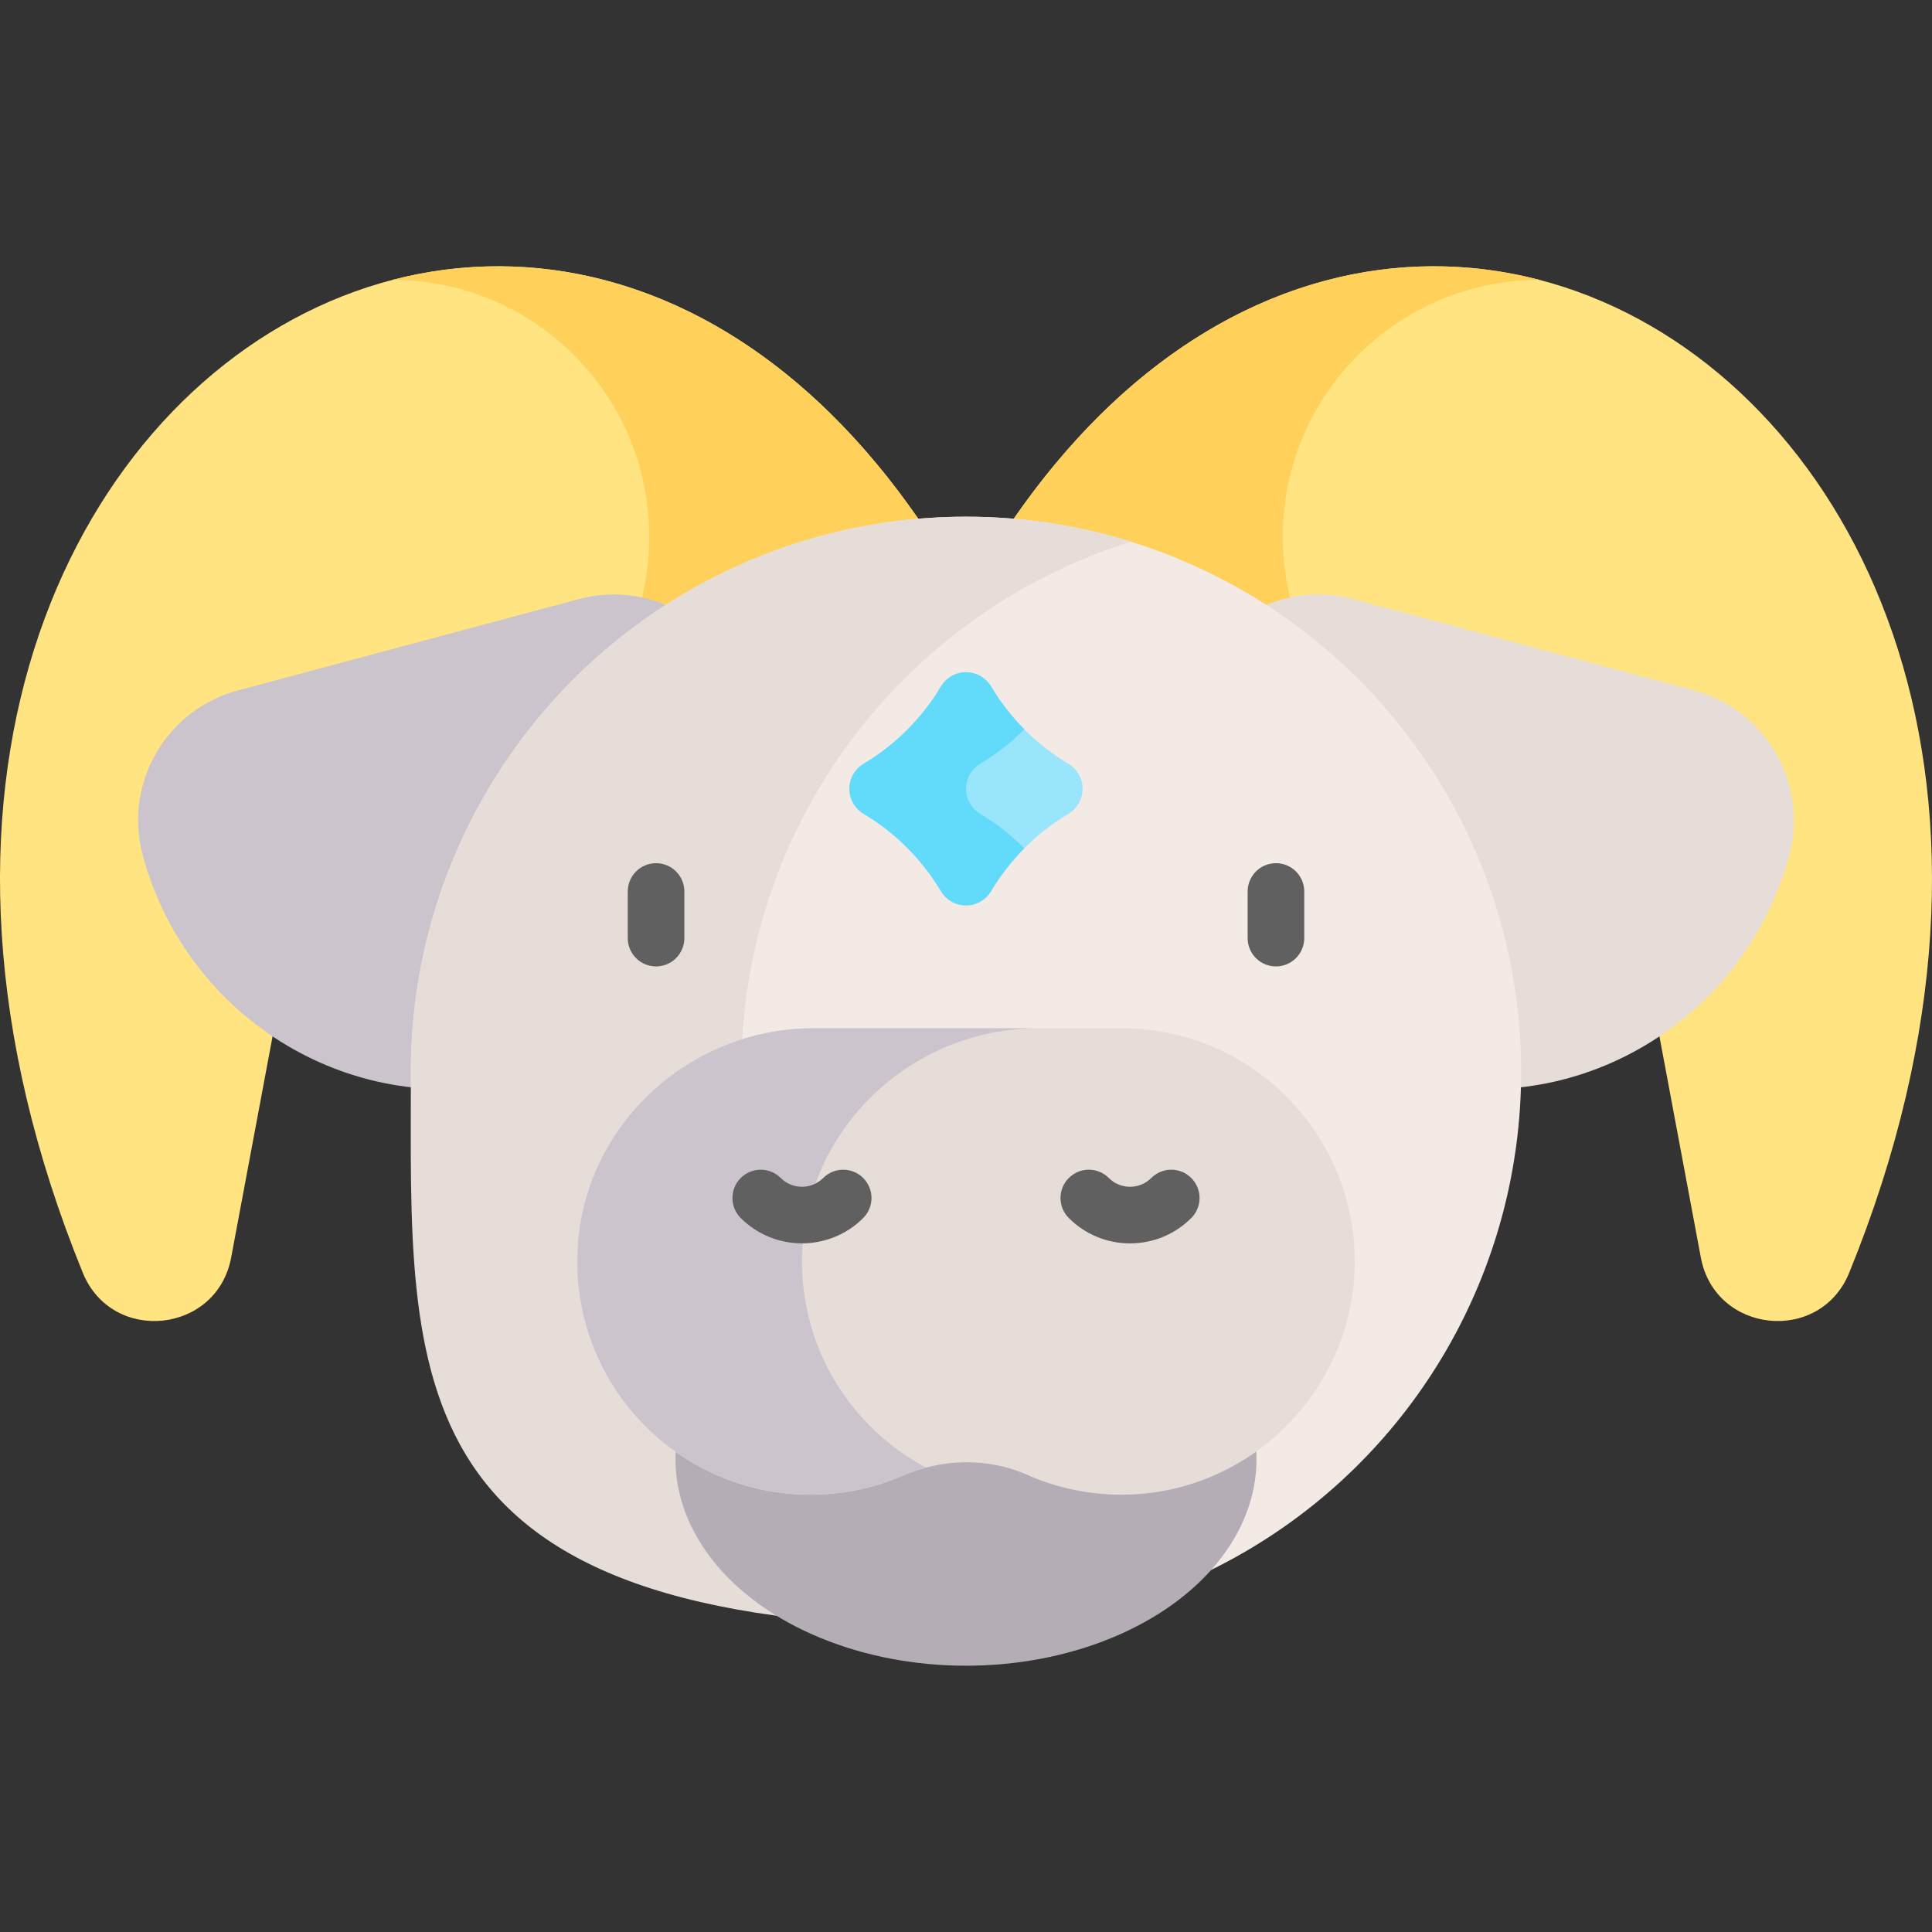 <svg id="Capa_1" enable-background="new 0 0 512 512" height="512" viewBox="0 0 512 512" width="512" xmlns="http://www.w3.org/2000/svg"><rect x="0" y="0" width="512" height="512" fill="#333333" stroke="none"/><g><g><path d="m211.901 286.567 76.274-44.037c-76.63-305.575-369.918-159.783-266.236 94.757 7.745 19.015 35.544 16.16 39.322-4.022 10.476-55.97 24.558-131.202 24.558-131.202z" fill="#ffe481"/></g><g><path d="m103.988 74.181c37.593.004 68.067 30.479 68.067 68.073 0 37.596-30.477 68.073-68.073 68.073-2.119 0-4.211-.11-6.281-.3l114.2 76.54 76.274-44.037c-35.361-141.005-116.853-185.898-184.187-168.349z" fill="#ffd15b"/></g><g><path d="m300.099 286.567-76.274-44.037c76.63-305.575 369.918-159.783 266.236 94.757-7.745 19.015-35.544 16.16-39.322-4.022-10.476-55.97-24.558-131.202-24.558-131.202z" fill="#ffe481"/></g><g><path d="m408.012 74.181c-37.593.004-68.067 30.479-68.067 68.073 0 37.596 30.477 68.073 68.073 68.073 2.119 0 4.211-.11 6.281-.3l-114.2 76.54-76.274-44.037c35.361-141.005 116.853-185.898 184.187-168.349z" fill="#ffd15b"/></g><g><path d="m474.177 226.585c5.088-18.988-6.181-38.506-25.169-43.594l-90.45-24.236c-18.988-5.088-38.506 6.181-43.594 25.169l-.268.999c-11.834 44.166 14.55 89.57 58.88 101.096 43.982 11.437 88.84-15.539 100.601-59.434z" fill="#e6ddd9"/></g><g><path d="m37.823 226.585c-5.088-18.988 6.181-38.506 25.169-43.594l90.45-24.236c18.988-5.088 38.506 6.181 43.594 25.169l.268.999c11.834 44.166-14.55 89.57-58.88 101.096-43.982 11.437-88.84-15.539-100.601-59.434z" fill="#cbc4cc"/></g><g><circle cx="256" cy="284.049" fill="#f3eae6" r="147.118"/></g><g><path d="m196.447 284.049c0-66.004 43.466-121.855 103.336-140.493-13.83-4.305-28.535-6.625-43.783-6.625-81.251 0-147.118 65.867-147.118 147.118s-5.861 147.118 147.118 147.118c16.345 0 30.863-.758 43.783-2.2-107.997-12.057-103.336-72.349-103.336-144.918z" fill="#e6ddd9"/></g><g><ellipse cx="256" cy="386.699" fill="#b5adb6" rx="76.988" ry="54.733"/></g><g><path d="m297.207 272.486h-81.493c-33.971 0-62.286 27.023-62.727 60.99-.448 34.513 27.395 62.632 61.806 62.632 8.706 0 16.99-1.802 24.502-5.052 10.52-4.551 22.465-4.841 32.947-.203 8.132 3.598 17.185 5.493 26.709 5.231 32.889-.906 59.566-27.939 60.06-60.836.519-34.573-27.35-62.762-61.804-62.762z" fill="#e6ddd9"/></g><g><path d="m212.535 333.477c.441-33.968 28.756-60.99 62.727-60.99h-59.548c-33.971 0-62.286 27.023-62.727 60.99-.448 34.513 27.395 62.631 61.806 62.631 8.706 0 16.99-1.802 24.502-5.052 2.001-.866 4.053-1.575 6.137-2.128-19.792-10.495-33.209-31.416-32.897-55.451z" fill="#cbc4cc"/></g><g><path d="m283.082 202.371c-8.391-5.004-15.407-12.019-20.41-20.41-1.406-2.358-3.927-3.823-6.672-3.823-2.745 0-5.266 1.465-6.672 3.823-5.004 8.391-12.019 15.407-20.41 20.41-2.358 1.406-3.823 3.927-3.823 6.672 0 2.745 1.465 5.266 3.823 6.672 8.391 5.004 15.407 12.019 20.41 20.41 1.406 2.358 3.927 3.823 6.672 3.823 2.745 0 5.266-1.465 6.672-3.823 5.004-8.391 12.019-15.407 20.41-20.41 2.358-1.406 3.823-3.927 3.823-6.672 0-2.745-1.465-5.266-3.823-6.672z" fill="#99e6fc"/></g><g><path d="m259.823 215.715c-2.358-1.406-3.823-3.927-3.823-6.672 0-2.745 1.465-5.266 3.823-6.672 4.261-2.541 8.162-5.604 11.63-9.099-3.362-3.388-6.318-7.181-8.781-11.312-1.406-2.358-3.927-3.823-6.672-3.823s-5.266 1.465-6.672 3.823c-5.004 8.391-12.019 15.407-20.41 20.411-2.358 1.406-3.823 3.927-3.823 6.672 0 2.745 1.465 5.266 3.823 6.672 8.391 5.004 15.407 12.019 20.41 20.41 1.406 2.358 3.927 3.823 6.672 3.823 2.745 0 5.266-1.465 6.672-3.823 2.463-4.131 5.418-7.923 8.781-11.312-3.468-3.494-7.369-6.557-11.63-9.098z" fill="#62dbfb"/></g><g><g><g><path d="m173.861 256.113c-4.142 0-7.5-3.358-7.5-7.5v-12.362c0-4.142 3.358-7.5 7.5-7.5s7.5 3.358 7.5 7.5v12.362c0 4.142-3.358 7.5-7.5 7.5z" fill="#606060"/></g><g><path d="m338.139 256.113c-4.143 0-7.5-3.358-7.5-7.5v-12.362c0-4.142 3.357-7.5 7.5-7.5s7.5 3.358 7.5 7.5v12.362c0 4.142-3.358 7.5-7.5 7.5z" fill="#606060"/></g></g><g><path d="m212.53 329.5c-5.878 0-11.755-2.237-16.23-6.712-2.929-2.929-2.929-7.678 0-10.606 2.929-2.929 7.678-2.929 10.606 0 3.101 3.101 8.146 3.101 11.247 0 2.929-2.929 7.678-2.929 10.606 0 2.929 2.929 2.929 7.678 0 10.606-4.474 4.475-10.351 6.712-16.229 6.712z" fill="#606060"/></g><g><path d="m299.471 329.511c-6.132 0-11.896-2.388-16.23-6.723-2.929-2.929-2.929-7.678.001-10.607 2.929-2.929 7.678-2.927 10.606 0 1.502 1.502 3.498 2.329 5.623 2.329 2.124 0 4.12-.827 5.622-2.329 2.93-2.929 7.679-2.929 10.606 0 2.93 2.929 2.93 7.678.001 10.607-4.335 4.335-10.098 6.723-16.229 6.723z" fill="#606060"/></g></g></g></svg>